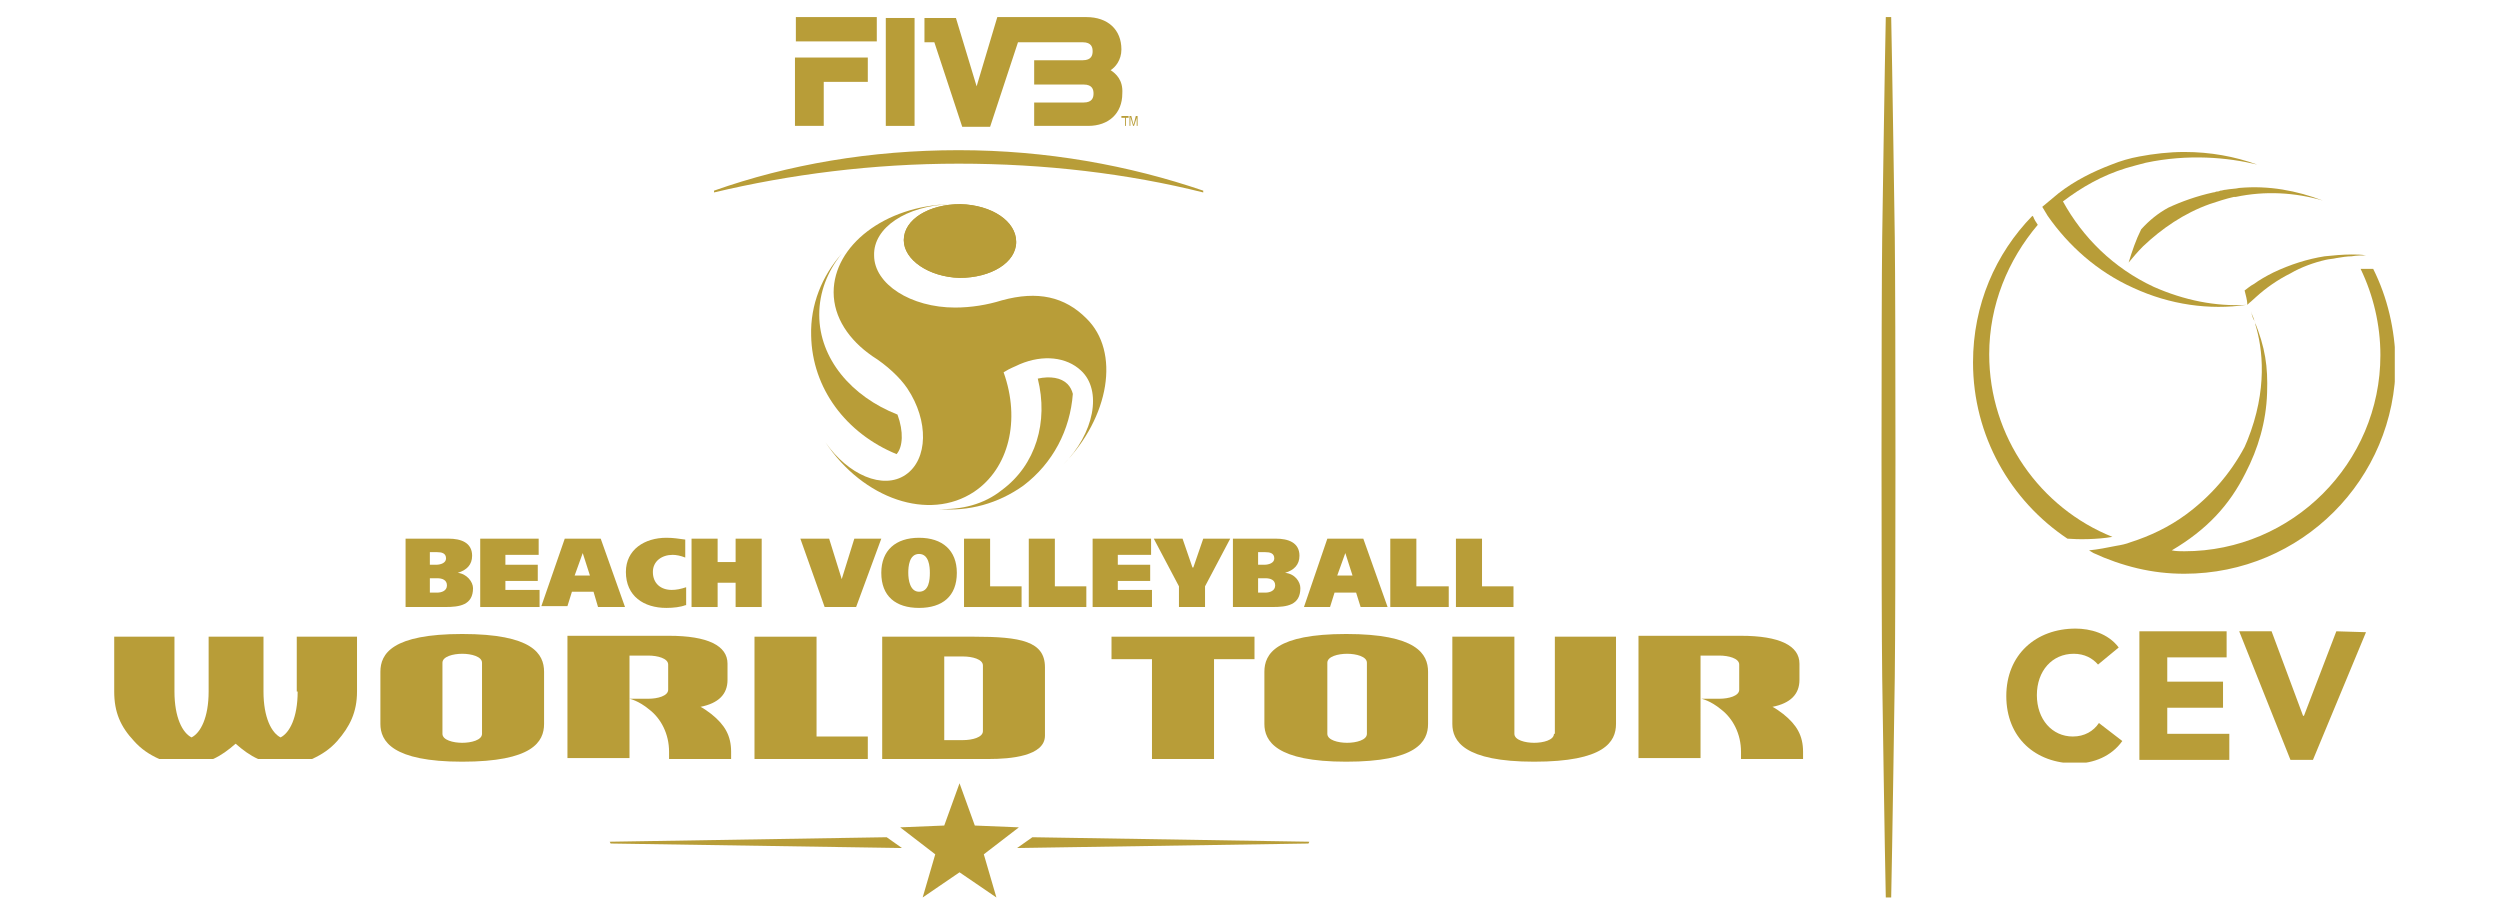 <?xml version="1.0" encoding="utf-8"?>
<!-- Generator: Adobe Illustrator 22.1.0, SVG Export Plug-In . SVG Version: 6.00 Build 0)  -->
<svg version="1.1" id="Layer_1" xmlns="http://www.w3.org/2000/svg" xmlns:xlink="http://www.w3.org/1999/xlink" x="0px" y="0px"
	 viewBox="0 0 278 101" style="enable-background:new 0 0 278 101;" xml:space="preserve">
<style type="text/css">
	.st0{fill:#B89D38;}
	.st1{fill-rule:evenodd;clip-rule:evenodd;fill:#B89D38;}
	.st2{clip-path:url(#SVGID_2_);}
	.st3{clip-path:url(#SVGID_4_);fill:#B89D38;}
</style>
<g>
	<polygon class="st0" points="98.5,14 101.7,14 101.7,2 98.5,2 98.5,14 	"/>
	<path class="st0" d="M88.5,14h3.1V9.1h4.9V6.4h-8.1V14L88.5,14z M88.5,4.6h9V1.9h-9V4.6L88.5,4.6z"/>
	<path class="st0" d="M123.5,7.8c0.5-0.3,1.2-1.1,1.2-2.3c0-2.2-1.5-3.6-3.9-3.6h-9.9l-2.3,7.7h0L106.3,2h-3.5v2.7h1.1l3.1,9.4h3.1
		l3.1-9.4h7.2c1,0,1.1,0.6,1.1,1c0,0.4-0.1,1-1.1,1h-5.4v2.7h5.5c1,0,1.1,0.6,1.1,1c0,0.4-0.1,1-1.1,1h-5.5V14h6
		c2.3,0,3.8-1.4,3.8-3.6C124.9,8.9,124.1,8.2,123.5,7.8"/>
	<path class="st0" d="M106.6,16.7c-9.8,0-19,1.6-27.2,4.5v0.2c8.4-2,17.6-3.2,27.2-3.2c9.6,0,18.8,1.1,27.2,3.2v-0.2
		C125.6,18.4,116.4,16.7,106.6,16.7"/>
	<polygon class="st0" points="125.1,14 125.1,13.1 124.7,13.1 124.7,12.9 125.5,12.9 125.5,13.1 125.2,13.1 125.2,14 125.1,14 	"/>
	<path class="st0" d="M125.6,14v-1.1h0.2l0.2,0.8c0,0.1,0,0.1,0,0.2c0,0,0-0.1,0.1-0.2l0.2-0.8h0.2V14h-0.1v-0.9l-0.3,0.9h-0.1
		l-0.3-1v1H125.6L125.6,14z"/>
	<path class="st1" d="M113,26.9c0,2.3-2.8,4-6.3,4c-3.4-0.1-6.2-2-6.2-4.2c0-2.3,2.8-4,6.3-4C110.3,22.8,113,24.6,113,26.9"/>
	<path class="st1" d="M113,26.9c0,2.3-2.8,4-6.3,4c-3.4-0.1-6.2-2-6.2-4.2c0-2.3,2.8-4,6.3-4C110.3,22.8,113,24.6,113,26.9"/>
	<path class="st1" d="M93.6,28.2c-1.6,2-2.5,4.3-2.5,6.8c0,4.9,3.6,9.1,8.7,11.1c0.7,1.9,0.6,3.6-0.1,4.4c0,0,0,0,0,0
		c-5.6-2.3-9.4-7.3-9.5-13.2C90.1,33.9,91.4,30.7,93.6,28.2L93.6,28.2L93.6,28.2z"/>
	<path class="st1" d="M104.4,56.6c2.5,0.1,5-0.5,7-2.1c3.8-2.8,5.2-7.6,4-12.4c1.4-0.3,2.6-0.1,3.3,0.6c0.3,0.3,0.5,0.7,0.6,1.1
		c-0.3,4-2.2,7.7-5.5,10.2C111,56,107.7,56.9,104.4,56.6L104.4,56.6L104.4,56.6z"/>
	<path class="st1" d="M118.2,51.7c5.2-5.3,6.4-12.6,2.6-16.3c-2.4-2.4-5.4-3.1-9.4-2c-1.6,0.5-3.4,0.8-5.2,0.8c-4.9,0-9-2.6-9-5.8
		c-0.1-3.1,3.6-5.5,8.4-5.7v0c-7.2,0.2-12.9,4.6-12.9,9.8c0,2.8,1.7,5.3,4.3,7.1l0,0c0,0,0,0,0,0c1.6,1,3.1,2.4,3.9,3.6
		c2.4,3.6,2.3,7.9-0.2,9.6c-2.5,1.7-6.4,0-8.9-3.6l0,0c4.2,6.3,11.5,8.8,16.5,5.5c3.9-2.6,5.2-8,3.3-13.3c0.8-0.5,1.2-0.6,1.8-0.9
		c2.6-1.1,5.2-0.8,6.8,0.7C122.6,43.4,121.7,48.2,118.2,51.7L118.2,51.7L118.2,51.7z"/>
	<path class="st0" d="M45.1,59.9h4.8c1.3,0,2.6,0.4,2.6,1.9c0,1-0.6,1.6-1.6,1.9v0c1,0.1,1.7,1,1.7,1.7c0,1.9-1.5,2.1-3.1,2.1h-4.4
		V59.9L45.1,59.9z M47.8,62.8h0.7c0.5,0,1.1-0.2,1.1-0.7c0-0.6-0.5-0.7-1-0.7h-0.8V62.8L47.8,62.8z M47.8,65.9h0.8
		c0.5,0,1.1-0.2,1.1-0.8c0-0.6-0.5-0.8-1.1-0.8h-0.8V65.9L47.8,65.9z"/>
	<polygon class="st0" points="53.4,59.9 59.9,59.9 59.9,61.7 56.2,61.7 56.2,62.8 59.8,62.8 59.8,64.6 56.2,64.6 56.2,65.6 60,65.6 
		60,67.5 53.4,67.5 53.4,59.9 	"/>
	<path class="st0" d="M62.8,59.9h4l2.7,7.6h-3L66,65.8h-2.4l-0.5,1.6h-2.9L62.8,59.9L62.8,59.9z M63.9,64h1.7l-0.8-2.5h0L63.9,64
		L63.9,64z"/>
	<path class="st0" d="M76.2,67.3c-0.5,0.2-1.3,0.3-2.1,0.3c-2.5,0-4.5-1.3-4.5-4c0-2.5,2.1-3.8,4.5-3.8c0.8,0,1.3,0.1,2.1,0.2v2
		c-0.5-0.2-1-0.3-1.4-0.3c-1.2,0-2.2,0.7-2.2,1.9c0,1.3,0.9,2,2.1,2c0.5,0,1-0.1,1.6-0.3V67.3L76.2,67.3z"/>
	<polygon class="st0" points="81.8,59.9 84.7,59.9 84.7,67.5 81.8,67.5 81.8,64.8 79.8,64.8 79.8,67.5 76.9,67.5 76.9,59.9 
		79.8,59.9 79.8,62.5 81.8,62.5 81.8,59.9 	"/>
	<polygon class="st0" points="89,59.9 92.2,59.9 93.6,64.4 93.6,64.4 95,59.9 98,59.9 95.2,67.5 91.7,67.5 89,59.9 	"/>
	<path class="st0" d="M102.2,67.6c-2.6,0-4.2-1.3-4.2-3.9c0-2.5,1.6-3.9,4.2-3.9c2.6,0,4.2,1.4,4.2,3.9
		C106.4,66.3,104.8,67.6,102.2,67.6 M102.2,65.8c1.1,0,1.2-1.3,1.2-2.1c0-0.7-0.1-2.1-1.2-2.1c-1.1,0-1.2,1.4-1.2,2.1
		C101,64.5,101.2,65.8,102.2,65.8"/>
	<polygon class="st0" points="107.2,59.9 110.1,59.9 110.1,65.2 113.6,65.2 113.6,67.5 107.2,67.5 107.2,59.9 	"/>
	<polygon class="st0" points="114.4,59.9 117.3,59.9 117.3,65.2 120.8,65.2 120.8,67.5 114.4,67.5 114.4,59.9 	"/>
	<polygon class="st0" points="121.5,59.9 128,59.9 128,61.7 124.3,61.7 124.3,62.8 127.9,62.8 127.9,64.6 124.3,64.6 124.3,65.6 
		128.1,65.6 128.1,67.5 121.5,67.5 121.5,59.9 	"/>
	<polygon class="st0" points="134,65.2 134,67.5 131.1,67.5 131.1,65.2 128.3,59.9 131.5,59.9 132.6,63.1 132.7,63.1 133.8,59.9 
		136.8,59.9 134,65.2 	"/>
	<path class="st0" d="M137.2,59.9h4.7c1.3,0,2.6,0.4,2.6,1.9c0,1-0.6,1.6-1.6,1.9v0c1.1,0.1,1.7,1,1.7,1.7c0,1.9-1.5,2.1-3.1,2.1
		h-4.4V59.9L137.2,59.9z M139.9,62.8h0.7c0.5,0,1.1-0.2,1.1-0.7c0-0.6-0.5-0.7-1-0.7h-0.8V62.8L139.9,62.8z M139.9,65.9h0.8
		c0.5,0,1.1-0.2,1.1-0.8c0-0.6-0.5-0.8-1.1-0.8h-0.8V65.9L139.9,65.9z"/>
	<path class="st0" d="M147.6,59.9h4l2.7,7.6h-3l-0.5-1.6h-2.4l-0.5,1.6h-2.9L147.6,59.9L147.6,59.9z M148.7,64h1.7l-0.8-2.5h0
		L148.7,64L148.7,64z"/>
	<polygon class="st0" points="154.6,59.9 157.5,59.9 157.5,65.2 161.1,65.2 161.1,67.5 154.6,67.5 154.6,59.9 	"/>
	<polygon class="st0" points="161.9,59.9 164.8,59.9 164.8,65.2 168.3,65.2 168.3,67.5 161.9,67.5 161.9,59.9 	"/>
	<polygon class="st0" points="90.8,70.8 83.9,70.8 83.9,84.4 96.5,84.4 96.5,81.9 90.8,81.9 90.8,70.8 	"/>
	<path class="st0" d="M33.1,76.9c0,2.9-0.9,4.6-1.9,5.1c-1-0.5-1.9-2.2-1.9-5.1v-6.1h-6.1v6.1c0,2.9-0.9,4.6-1.9,5.1
		c-1-0.5-1.9-2.2-1.9-5.1v-6.1h-6.7v6.1c0,2.3,0.7,3.9,2.2,5.5c0.8,0.9,1.7,1.5,2.8,2h6c0.9-0.4,1.7-1,2.5-1.7
		c0.8,0.7,1.6,1.3,2.5,1.7h6c1.1-0.5,2-1.1,2.8-2c1.4-1.6,2.2-3.2,2.2-5.5v-6.1h-6.7V76.9L33.1,76.9z"/>
	<path class="st0" d="M51.4,70.5c-7.8,0-9.1,2.2-9.1,4.2v5.8c0,1.9,1.3,4.2,9.1,4.2c7.8,0,9.1-2.2,9.1-4.2v-5.8
		C60.5,72.7,59.2,70.5,51.4,70.5 M53.6,81.6c0,0.7-1.2,1-2.2,1c-1,0-2.2-0.3-2.2-1v-7.9c0-0.7,1.2-1,2.2-1c1,0,2.2,0.3,2.2,1V81.6
		L53.6,81.6z"/>
	<path class="st0" d="M149.7,70.5c-7.8,0-9.1,2.2-9.1,4.2v5.8c0,1.9,1.3,4.2,9.1,4.2c7.8,0,9.1-2.2,9.1-4.2v-5.8
		C158.8,72.7,157.5,70.5,149.7,70.5 M152,81.6c0,0.7-1.2,1-2.2,1c-1,0-2.2-0.3-2.2-1v-7.9c0-0.7,1.2-1,2.2-1c1,0,2.2,0.3,2.2,1V81.6
		L152,81.6z"/>
	<path class="st0" d="M172.8,81.6c0,0.7-1.2,1-2.2,1c-1,0-2.2-0.3-2.2-1V70.8h-6.9v9.7c0,1.9,1.3,4.2,9.1,4.2c7.8,0,9.1-2.2,9.1-4.2
		v-9.7h-6.8V81.6L172.8,81.6z"/>
	<polygon class="st0" points="123.6,73.3 128.1,73.3 128.1,84.4 135,84.4 135,73.3 139.5,73.3 139.5,70.8 123.6,70.8 123.6,73.3 	
		"/>
	<path class="st0" d="M108.3,70.8H98.1v13.6H110c2.3,0,6.2-0.3,6.2-2.6v-7.6C116.2,71.3,113.5,70.8,108.3,70.8 M105,82.3v-9.3h2.1
		c1,0,2.2,0.3,2.2,1v7.3c0,0.7-1.2,1-2.2,1H105L105,82.3z"/>
	<path class="st0" d="M70,77.7c0,0,1,0.2,2.2,1.2c1.3,1,2.2,2.7,2.2,4.7v0.8h6.9v-0.8c0-1.8-0.7-3-2.2-4.2c-0.4-0.3-0.8-0.6-1.2-0.8
		c2-0.4,3-1.4,3-3v-1.8c0-2-2.2-3.1-6.5-3.1H63.1v13.6H70V77.7v-4.8h2.1c1,0,2.2,0.3,2.2,1v2.8c0,0.7-1.2,1-2.2,1H70L70,77.7z"/>
	<path class="st0" d="M189.2,77.7c0,0,1,0.2,2.2,1.2c1.3,1,2.2,2.7,2.2,4.7v0.8h6.9v-0.8c0-1.8-0.7-3-2.2-4.2
		c-0.4-0.3-0.8-0.6-1.2-0.8c2-0.4,3-1.4,3-3v-1.8c0-2-2.2-3.1-6.5-3.1h-11.4v13.6h6.9V77.7v-4.8h2.1c1,0,2.2,0.3,2.2,1v2.8
		c0,0.7-1.2,1-2.2,1H189.2L189.2,77.7z"/>
	<polygon class="st0" points="98.6,93.1 67.8,93.6 67.9,93.8 100.3,94.3 98.6,93.1 	"/>
	<polygon class="st0" points="114.8,93.1 145.6,93.6 145.5,93.8 113.1,94.3 114.8,93.1 	"/>
	<polygon class="st0" points="106.7,87.1 108.4,91.8 113.3,92 109.4,95 110.8,99.8 106.7,97 102.6,99.8 104,95 100.1,92 105,91.8 
		106.7,87.1 	"/>
</g>
<g id="Artwork_1_1_">
	<g>
		<defs>
			<rect id="SVGID_1_" x="219.4" y="16.8" width="46.9" height="68"/>
		</defs>
		<clipPath id="SVGID_2_">
			<use xlink:href="#SVGID_1_"  style="overflow:visible;"/>
		</clipPath>
		<g class="st2">
			<defs>
				<rect id="SVGID_3_" x="219.4" y="16.8" width="46.9" height="68"/>
			</defs>
			<clipPath id="SVGID_4_">
				<use xlink:href="#SVGID_3_"  style="overflow:visible;"/>
			</clipPath>
			<path class="st3" d="M246.1,21.4c0.2,0,0.3-0.1,0.4-0.1c0.1,0,0.2,0,0.4-0.1c0.2,0,0.4-0.1,0.6-0.1c0.5-0.1,1.1-0.1,1.5-0.2
				c3.3-0.3,6.4,0.3,9.3,1.4c-3.1-0.9-6.4-1.1-9.7-0.4c-0.1,0-0.2,0-0.2,0c-0.9,0.2-1.8,0.5-2.7,0.8c-2.8,1-5.3,2.7-7.4,4.7
				c-0.6,0.6-1.1,1.2-1.6,1.8c0.4-1.3,0.8-2.5,1.4-3.7c0.9-1,1.9-1.8,3-2.4C242.6,22.4,244.3,21.8,246.1,21.4"/>
			<path class="st3" d="M237.2,32c4.1,1.9,8.5,2.5,12.6,1.9c-3.4,0.2-6.9-0.5-10.3-2c-4.5-2.1-7.9-5.5-10.1-9.5
				c2.1-1.6,4.4-2.9,7-3.7c0.7-0.2,1.4-0.4,2.2-0.6c4.7-1,9.1-0.6,12.4,0.2c-2.5-0.9-5.2-1.4-8.1-1.4c-1.7,0-3.4,0.2-5,0.5
				c-1.1,0.2-2.1,0.5-3.1,0.9c-2.1,0.8-4.1,1.8-5.9,3.2c-0.6,0.5-1.2,1-1.8,1.5c0.2,0.3,0.4,0.7,0.6,1C230,27.3,233.2,30.2,237.2,32
				"/>
			<path class="st3" d="M249.6,32.3c0.3-0.2,0.6-0.5,1-0.7c0.7-0.5,1.4-0.9,2.2-1.3c1.9-0.9,3.8-1.5,5.7-1.8c1-0.1,2-0.2,3-0.2
				c0.5,0,1.1,0,1.6,0.1c-0.5,0-1,0-1.6,0.1c-0.5,0-1.1,0.1-1.7,0.2c-0.4,0.1-0.8,0.1-1.2,0.2c-1.3,0.3-2.7,0.8-3.9,1.5
				c-1.4,0.7-2.7,1.6-3.8,2.6c-0.3,0.3-0.7,0.6-1,0.9C249.9,33.3,249.7,32.8,249.6,32.3"/>
			<path class="st3" d="M221.2,39.4c0-5.5,2.1-10.5,5.4-14.4c-0.2-0.3-0.4-0.6-0.5-0.9c0,0-0.1-0.1-0.1-0.1
				c-4.1,4.2-6.6,9.9-6.6,16.3c0,8.2,4.2,15.4,10.5,19.6c1.2,0.1,3.3,0.1,5-0.2C226.9,56.5,221.2,48.6,221.2,39.4"/>
			<path class="st3" d="M263.9,29.9c-0.4,0-0.9,0-1.4,0c1.4,2.9,2.2,6.2,2.2,9.6c0,12-9.8,21.8-21.8,21.8c-0.3,0-1,0-1.4-0.1
				c3.9-2.3,6.4-5,8.2-8.6c1.4-2.7,2.3-5.7,2.4-8.9c0.1-3-0.2-5-1.4-8c-0.1-0.4-0.3-0.7-0.4-1.1c0.1,0.4,0.2,0.8,0.4,1.1
				c0.1,0.2,0.1,0.3,0.1,0.4c0.8,2.6,1.4,7.2-0.9,12.9c-0.1,0.2-0.2,0.5-0.3,0.7c-1.6,3-3.8,5.5-6.5,7.5c-1.9,1.4-4,2.4-6.2,3.1
				c-0.5,0.2-1,0.3-1.6,0.4c-1,0.2-2,0.4-3,0.5c0.2,0.1,0.3,0.2,0.5,0.3c1.5,0.7,3.2,1.3,4.9,1.7c1.7,0.4,3.4,0.6,5.2,0.6
				c13,0,23.5-10.5,23.5-23.5C266.3,36.6,265.5,33.1,263.9,29.9"/>
			<polygon class="st3" points="254.7,84.5 257.2,84.5 263.1,70.3 259.8,70.2 256.2,79.6 256.1,79.6 252.6,70.2 249,70.2 			"/>
			<path class="st3" d="M233.3,73.9c-0.6-0.7-1.5-1.2-2.7-1.2c-2.4,0-4.1,1.9-4.1,4.6c0,2.7,1.7,4.6,4,4.6c1.3,0,2.3-0.6,2.9-1.5
				l2.6,2c-1.2,1.7-3.2,2.5-5.2,2.5c-4.5,0-7.7-2.9-7.7-7.5c0-4.6,3.3-7.5,7.7-7.5c1.6,0,3.6,0.5,4.8,2.1L233.3,73.9z"/>
			<polygon class="st3" points="237.9,70.2 247.6,70.2 247.6,73.1 241,73.1 241,75.8 247.2,75.8 247.2,78.7 241,78.7 241,81.6 
				247.9,81.6 247.9,84.5 237.9,84.5 			"/>
		</g>
	</g>
</g>
<path class="st0" d="M210.3,1.9c0.1,4.1,0.4,24.5,0.4,24.5c0.1,8.2,0.1,40.8,0,48.9c0,0-0.3,20.4-0.4,24.5h-0.6
	c-0.1-4.1-0.4-24.5-0.4-24.5c-0.1-8.2-0.1-40.8,0-48.9c0,0,0.3-20.4,0.4-24.5H210.3z"/>
</svg>
